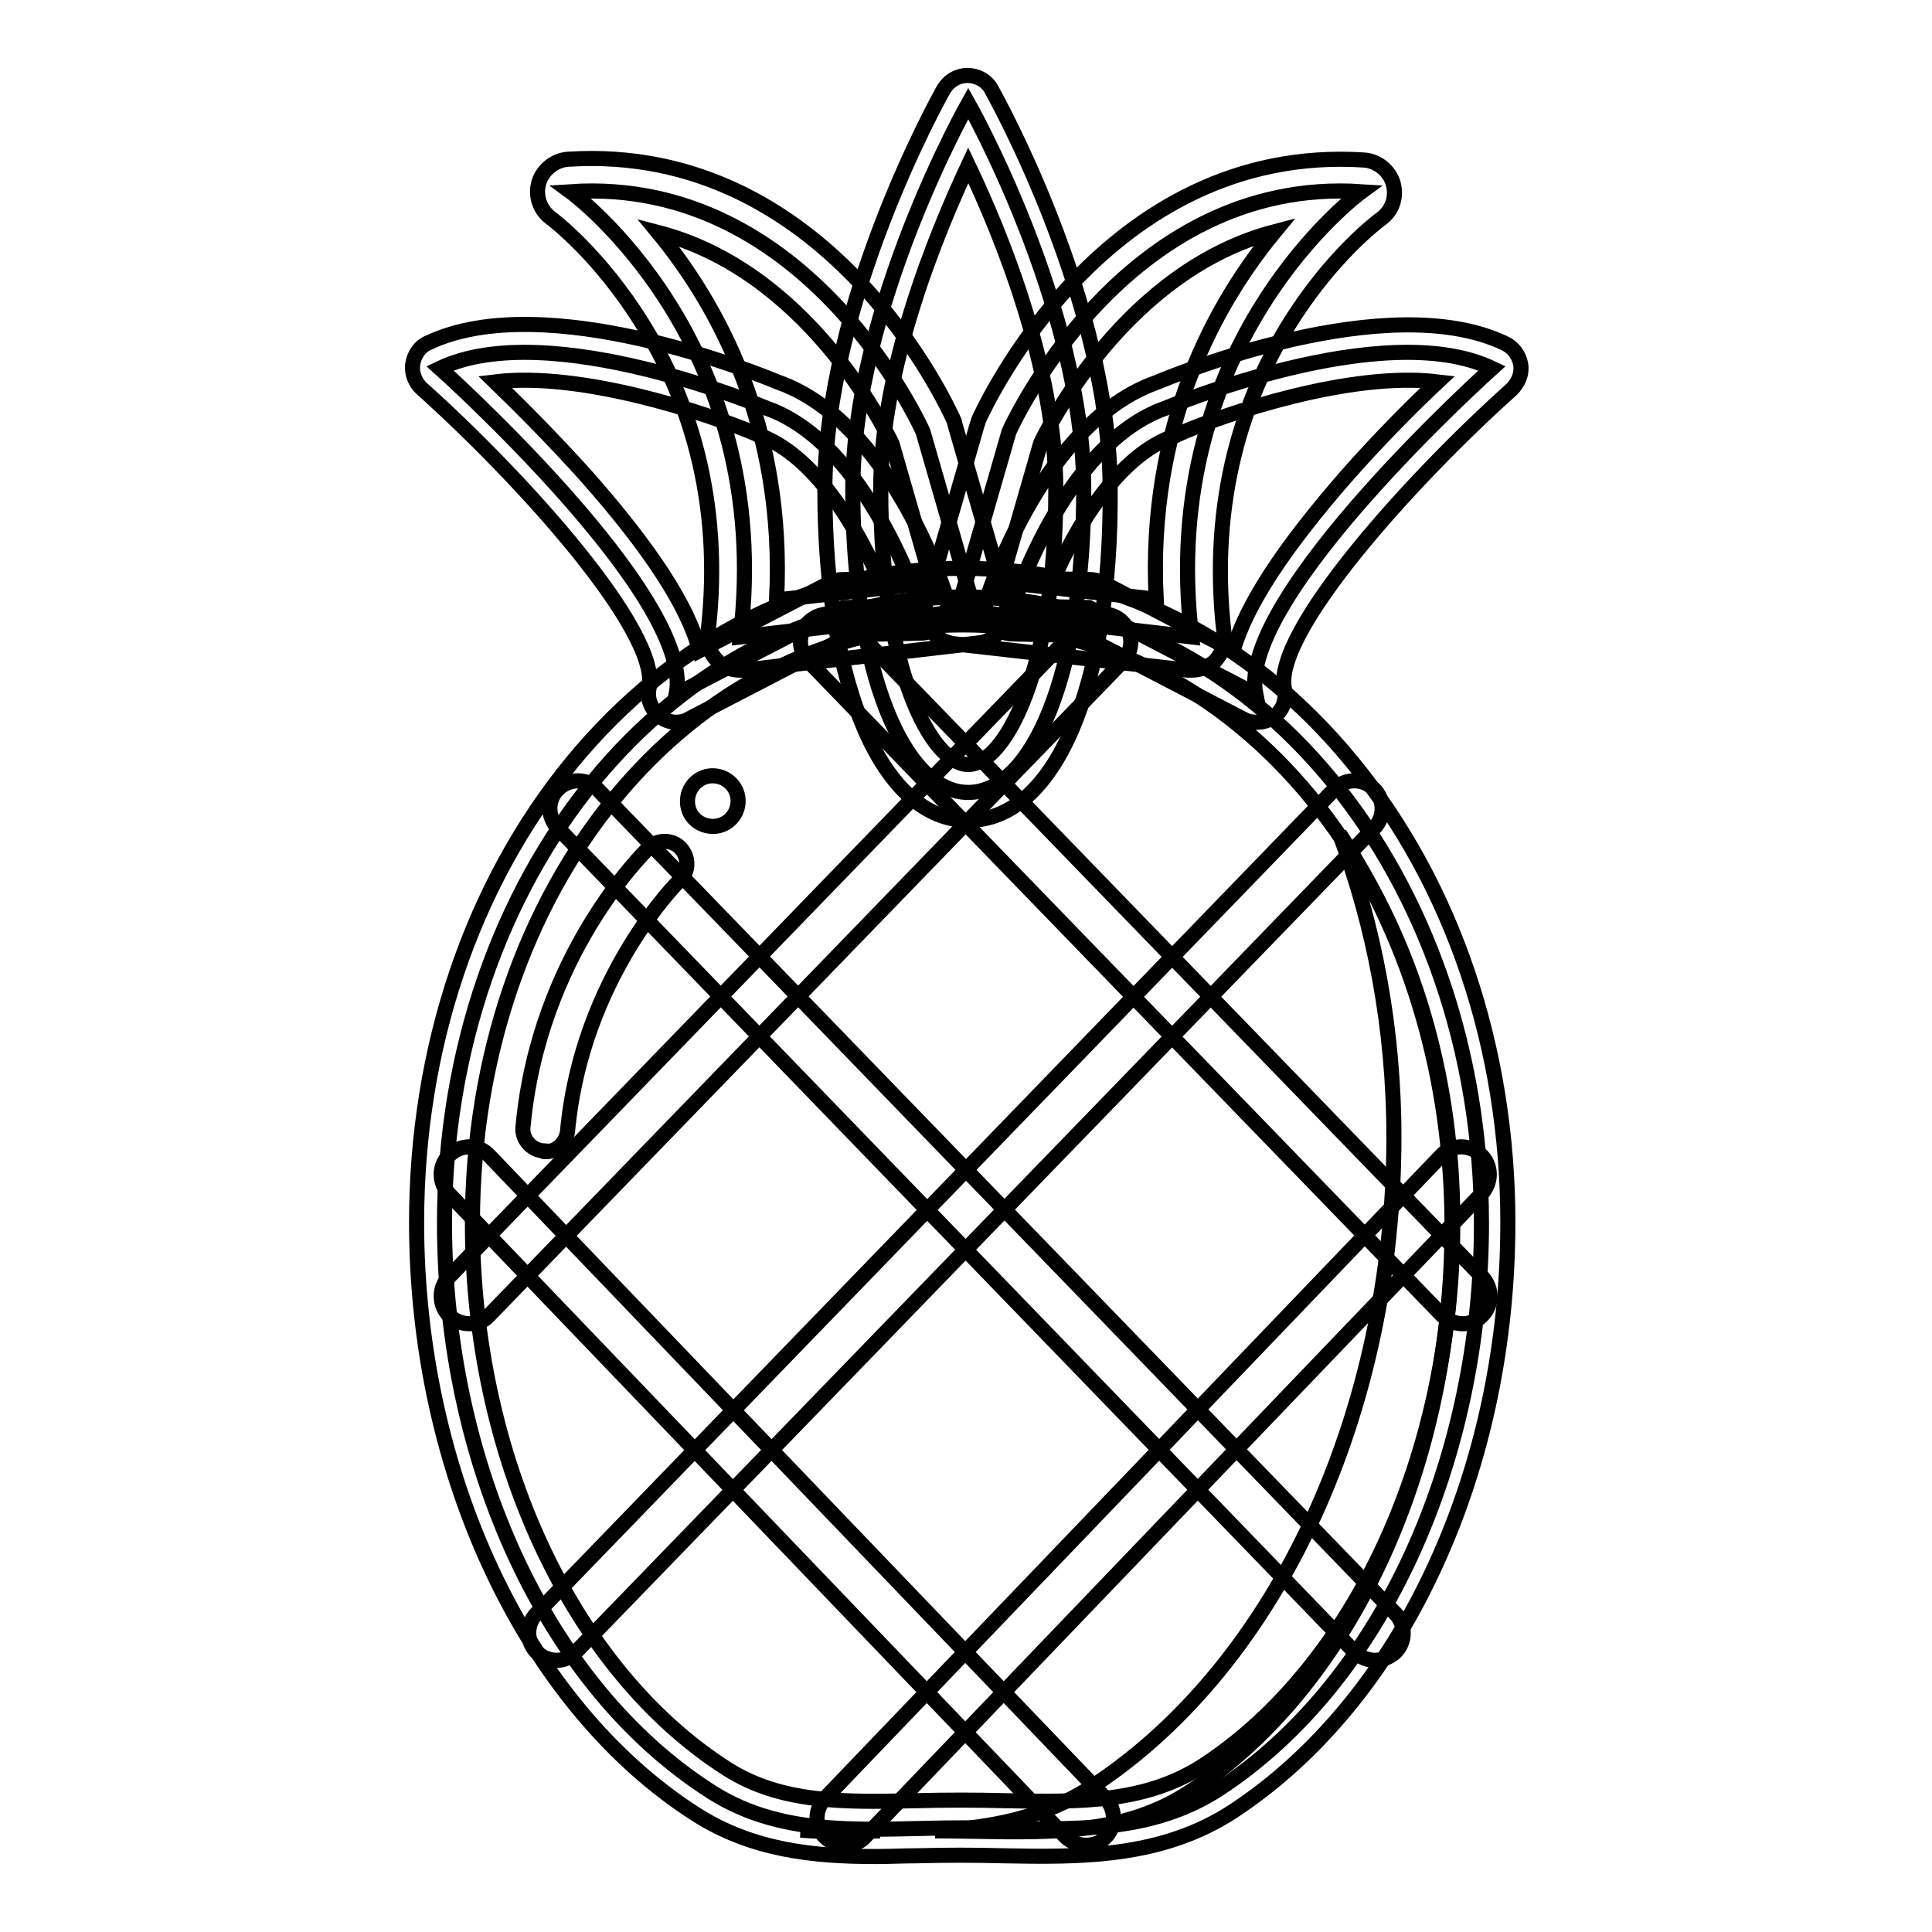 <?xml version="1.0" encoding="utf-8"?>
<!-- Svg Vector Icons : http://www.onlinewebfonts.com/icon -->
<!DOCTYPE svg PUBLIC "-//W3C//DTD SVG 1.1//EN" "http://www.w3.org/Graphics/SVG/1.1/DTD/svg11.dtd">
<svg version="1.1" xmlns="http://www.w3.org/2000/svg" xmlns:xlink="http://www.w3.org/1999/xlink" x="0px" y="0px" viewBox="0 0 256 256" enable-background="new 0 0 256 256" xml:space="preserve">
<g> <path stroke-width="2" fill-opacity="0" stroke="#000000"  d="M154.4,54.1c0,0,28.8-12.2,43.3-5.3c0,0-33.9,30.4-31.3,43.2l-22.1-11.5l-10.1-0.2 C134.2,80.3,141,58.8,154.4,54.1z"/> <path stroke-width="2" fill-opacity="0" stroke="#000000"  d="M166.5,95.7c-0.6,0-1.2-0.1-1.7-0.4l-21.4-11.1l-9.2-0.2c-1.2,0-2.2-0.6-2.9-1.5c-0.7-0.9-0.9-2.2-0.5-3.3 c0.3-0.9,7.5-23.2,22.4-28.5c2.4-1,30.7-12.6,46.2-5.2c1.1,0.5,1.9,1.6,2.1,2.8c0.2,1.2-0.3,2.4-1.2,3.3 c-13.4,12-31.7,32.3-30.1,39.7c0.3,1.4-0.2,2.8-1.4,3.7C168.1,95.5,167.3,95.7,166.5,95.7L166.5,95.7z M139.6,76.7l4.9,0.1 c0.6,0,1.1,0.2,1.6,0.4l17.3,9c1.7-6,6.7-13.6,15-23.1c4.4-5,8.8-9.4,12.1-12.5c-11.5-1.4-28.2,4.2-34.5,7c-0.1,0-0.2,0.1-0.2,0.1 C148.2,60.2,142.5,70,139.6,76.7L139.6,76.7z"/> <path stroke-width="2" fill-opacity="0" stroke="#000000"  d="M133.7,57.2c0,0,15-33.9,46.7-31.8c0,0-27.2,19.8-22.5,59l-31-3.6L133.7,57.2L133.7,57.2z"/> <path stroke-width="2" fill-opacity="0" stroke="#000000"  d="M157.9,88.8c-0.2,0-0.3,0-0.5,0l-31-3.5c-1.3-0.2-2.4-0.8-3.1-1.9c-0.7-1.1-0.9-2.4-0.6-3.6l6.8-23.6 c0.1-0.2,0.1-0.4,0.2-0.6c0.7-1.5,16.6-36.6,51-34.4c1.8,0.1,3.4,1.4,3.9,3.1c0.5,1.8-0.1,3.6-1.6,4.7c-1,0.7-25,18.9-20.8,55 c0.2,1.3-0.3,2.6-1.2,3.6C160.2,88.3,159.1,88.8,157.9,88.8L157.9,88.8z M132.6,77.1l20.6,2.3c-1.2-23.3,8.1-39.5,15.7-48.7 c-19.5,5.1-29.8,25.5-31,28L132.6,77.1z"/> <path stroke-width="2" fill-opacity="0" stroke="#000000"  d="M101.6,54.1c0,0-28.8-12.2-43.3-5.3c0,0,33.9,30.4,31.3,43.2l22.2-11.5l10.1-0.2 C121.8,80.3,115,58.8,101.6,54.1z"/> <path stroke-width="2" fill-opacity="0" stroke="#000000"  d="M89.6,95.7c-0.8,0-1.6-0.3-2.2-0.8c-1.1-0.9-1.7-2.3-1.4-3.7c1.6-7.4-16.7-27.7-30.1-39.7 c-0.9-0.8-1.4-2.1-1.2-3.3c0.2-1.2,0.9-2.3,2.1-2.8c15.5-7.3,43.8,4.2,46.2,5.2c14.9,5.2,22.1,27.5,22.4,28.5 c0.3,1.1,0.2,2.3-0.5,3.3c-0.7,0.9-1.8,1.5-2.9,1.5l-9.2,0.2L91.2,95.3C90.7,95.6,90.1,95.7,89.6,95.7z M65.6,50.6 c3.2,3.1,7.7,7.6,12.1,12.5c8.4,9.5,13.4,17.1,15,23.1l17.3-9c0.5-0.3,1.1-0.4,1.6-0.4l4.9-0.1c-2.9-6.7-8.6-16.5-16.1-19.1 c-0.1,0-0.2-0.1-0.2-0.1C93.8,54.8,77.1,49.2,65.6,50.6z"/> <path stroke-width="2" fill-opacity="0" stroke="#000000"  d="M122.3,57.2c0,0-15-33.9-46.7-31.8c0,0,27.2,19.8,22.5,59l31-3.6L122.3,57.2z"/> <path stroke-width="2" fill-opacity="0" stroke="#000000"  d="M98.1,88.8c-1.2,0-2.3-0.4-3.1-1.3c-0.9-0.9-1.4-2.3-1.2-3.6c4.3-36.2-20.5-54.8-20.8-55 c-1.5-1.1-2.1-3-1.6-4.7c0.5-1.7,2.1-3,3.9-3.1c34.4-2.2,50.3,32.9,51,34.4c0.1,0.2,0.2,0.4,0.2,0.6l6.8,23.6 c0.3,1.2,0.2,2.6-0.6,3.6c-0.7,1.1-1.8,1.8-3.1,1.9l-31,3.6C98.4,88.8,98.3,88.8,98.1,88.8z M87.2,30.8 c7.6,9.2,16.9,25.4,15.7,48.7l20.6-2.3l-5.3-18.4C117,56.3,106.8,35.9,87.2,30.8z"/> <path stroke-width="2" fill-opacity="0" stroke="#000000"  d="M143.6,64.9c0,24.2-6.8,40.1-15.3,40.1s-15.3-15.9-15.3-40.1c0-24.2,15.3-51.2,15.3-51.2 S143.6,40.7,143.6,64.9z"/> <path stroke-width="2" fill-opacity="0" stroke="#000000"  d="M128.3,108.7c-11.3,0-19-17.6-19-43.8c0-24.9,15.1-51.9,15.7-53c0.7-1.2,1.9-1.9,3.2-1.9 c1.3,0,2.6,0.7,3.2,1.9c0.6,1.1,15.7,28.1,15.7,53C147.3,91.1,139.7,108.7,128.3,108.7z M128.3,21.9c-4.3,9.2-11.6,26.9-11.6,43 c0,23.8,6.7,36.4,11.6,36.4s11.6-12.7,11.6-36.4C139.9,48.8,132.7,31.1,128.3,21.9z"/> <path stroke-width="2" fill-opacity="0" stroke="#000000"  d="M196.3,162.1c0,31.3-13.1,60.7-34.7,74.9c-10.1,6.6-21.6,5.2-34,5.2c-12.1,0-23.4,1.6-33.4-4.8 c-21.9-14-35.3-43.7-35.3-75.3c0-45.8,29.9-83,68.7-83C166.3,79.1,196.3,116.2,196.3,162.1z"/> <path stroke-width="2" fill-opacity="0" stroke="#000000"  d="M106.1,242.5c3.4,0.3,6.9,0.2,10.5,0.1C113.2,242.7,109.7,242.5,106.1,242.5z M177.5,110.5 c4.6,12.2,7.2,25.8,7.2,40.2c0,35.9-15.1,69.6-39.8,85.9c-6.5,4.3-13.6,5.6-21,6c12.3,0,23.8,1.4,33.8-5.2 c21.6-14.2,34.7-43.6,34.7-74.9C192.4,142.8,186.9,124.8,177.5,110.5z"/> <path stroke-width="2" fill-opacity="0" stroke="#000000"  d="M116,246c-8.1,0-16.3-0.8-23.8-5.6c-22.5-14.4-37-45.2-37-78.4c0-23.1,7.3-44.8,20.6-61 c13.6-16.5,31.9-25.7,51.7-25.7c19.8,0,38.1,9.1,51.7,25.7c13.3,16.2,20.6,37.9,20.6,61c0,16-3.3,31.7-9.6,45.4 c-6.4,14-15.7,25.3-26.8,32.6c-9.5,6.2-20.2,6.1-30.5,5.9c-3.7-0.1-7.6-0.1-11.4,0C119.8,245.9,117.9,246,116,246z M127.6,82.8 c-36.4,0-65,34.8-65,79.3c0,30.8,13.2,59.1,33.6,72.2c7.3,4.7,15.7,4.5,25.3,4.3c3.8-0.1,7.8-0.1,11.6,0 c10.1,0.2,18.7,0.3,26.4-4.7c20.1-13.2,33-41.3,33-71.8C192.6,117.6,164.1,82.8,127.6,82.8z"/> <path stroke-width="2" fill-opacity="0" stroke="#000000"  d="M62.2,175.4c-0.9,0-1.8-0.3-2.6-1c-1.5-1.4-1.5-3.8-0.1-5.2l84-86.7c1.4-1.5,3.8-1.5,5.2-0.1 c1.5,1.4,1.5,3.8,0.1,5.2l-84,86.7C64.1,175.1,63.1,175.4,62.2,175.4z M73.8,220c-0.9,0-1.8-0.3-2.6-1c-1.5-1.4-1.5-3.8-0.1-5.2 l105.7-109.2c1.4-1.5,3.8-1.5,5.2-0.1c1.5,1.4,1.5,3.8,0.1,5.2L76.4,218.8C75.7,219.6,74.7,220,73.8,220z M112,244.5 c-0.9,0-1.8-0.3-2.6-1c-1.5-1.4-1.5-3.7-0.1-5.2l81.7-85.2c1.4-1.5,3.7-1.5,5.2-0.1s1.5,3.7,0.1,5.2l-81.7,85.2 C114,244.1,113,244.5,112,244.5z"/> <path stroke-width="2" fill-opacity="0" stroke="#000000"  d="M193.8,175.4c-1,0-1.9-0.4-2.7-1.1l-84-86.7c-1.4-1.5-1.4-3.8,0.1-5.2c1.5-1.4,3.8-1.4,5.2,0.1l84,86.7 c1.4,1.5,1.4,3.8-0.1,5.2C195.6,175.1,194.7,175.4,193.8,175.4L193.8,175.4z M182.2,220c-1,0-1.9-0.4-2.7-1.1L73.9,109.7 c-1.4-1.5-1.4-3.8,0.1-5.2c1.5-1.4,3.8-1.4,5.2,0.1l105.7,109.2c1.4,1.5,1.4,3.8-0.1,5.2C184.1,219.6,183.1,220,182.2,220z  M143.9,244.5c-1,0-1.9-0.4-2.7-1.1l-81.7-85.2c-1.4-1.5-1.4-3.8,0.1-5.2c1.5-1.4,3.8-1.4,5.2,0.1l81.7,85.2 c1.4,1.5,1.4,3.8-0.1,5.2C145.8,244.2,144.9,244.5,143.9,244.5z"/> <path stroke-width="2" fill-opacity="0" stroke="#000000"  d="M72.1,152.6c1.6,0.1,2.9-1.1,3.1-2.7c1.9-20.5,14.8-33.2,14.9-33.3c1.2-1.1,1.2-3,0.1-4.2 c-1.1-1.2-3-1.2-4.2-0.1c-0.6,0.6-14.6,14.2-16.7,37c-0.2,1.6,1.1,3.1,2.7,3.2C72,152.6,72.1,152.6,72.1,152.6z"/> <path stroke-width="2" fill-opacity="0" stroke="#000000"  d="M94.3,109.5c1.8,0.1,3.4-1.3,3.5-3.2c0.1-1.8-1.3-3.4-3.2-3.5c0,0,0,0,0,0c-1.8-0.1-3.4,1.3-3.5,3.2 C91,107.9,92.4,109.4,94.3,109.5C94.3,109.5,94.3,109.5,94.3,109.5z"/></g>
</svg>